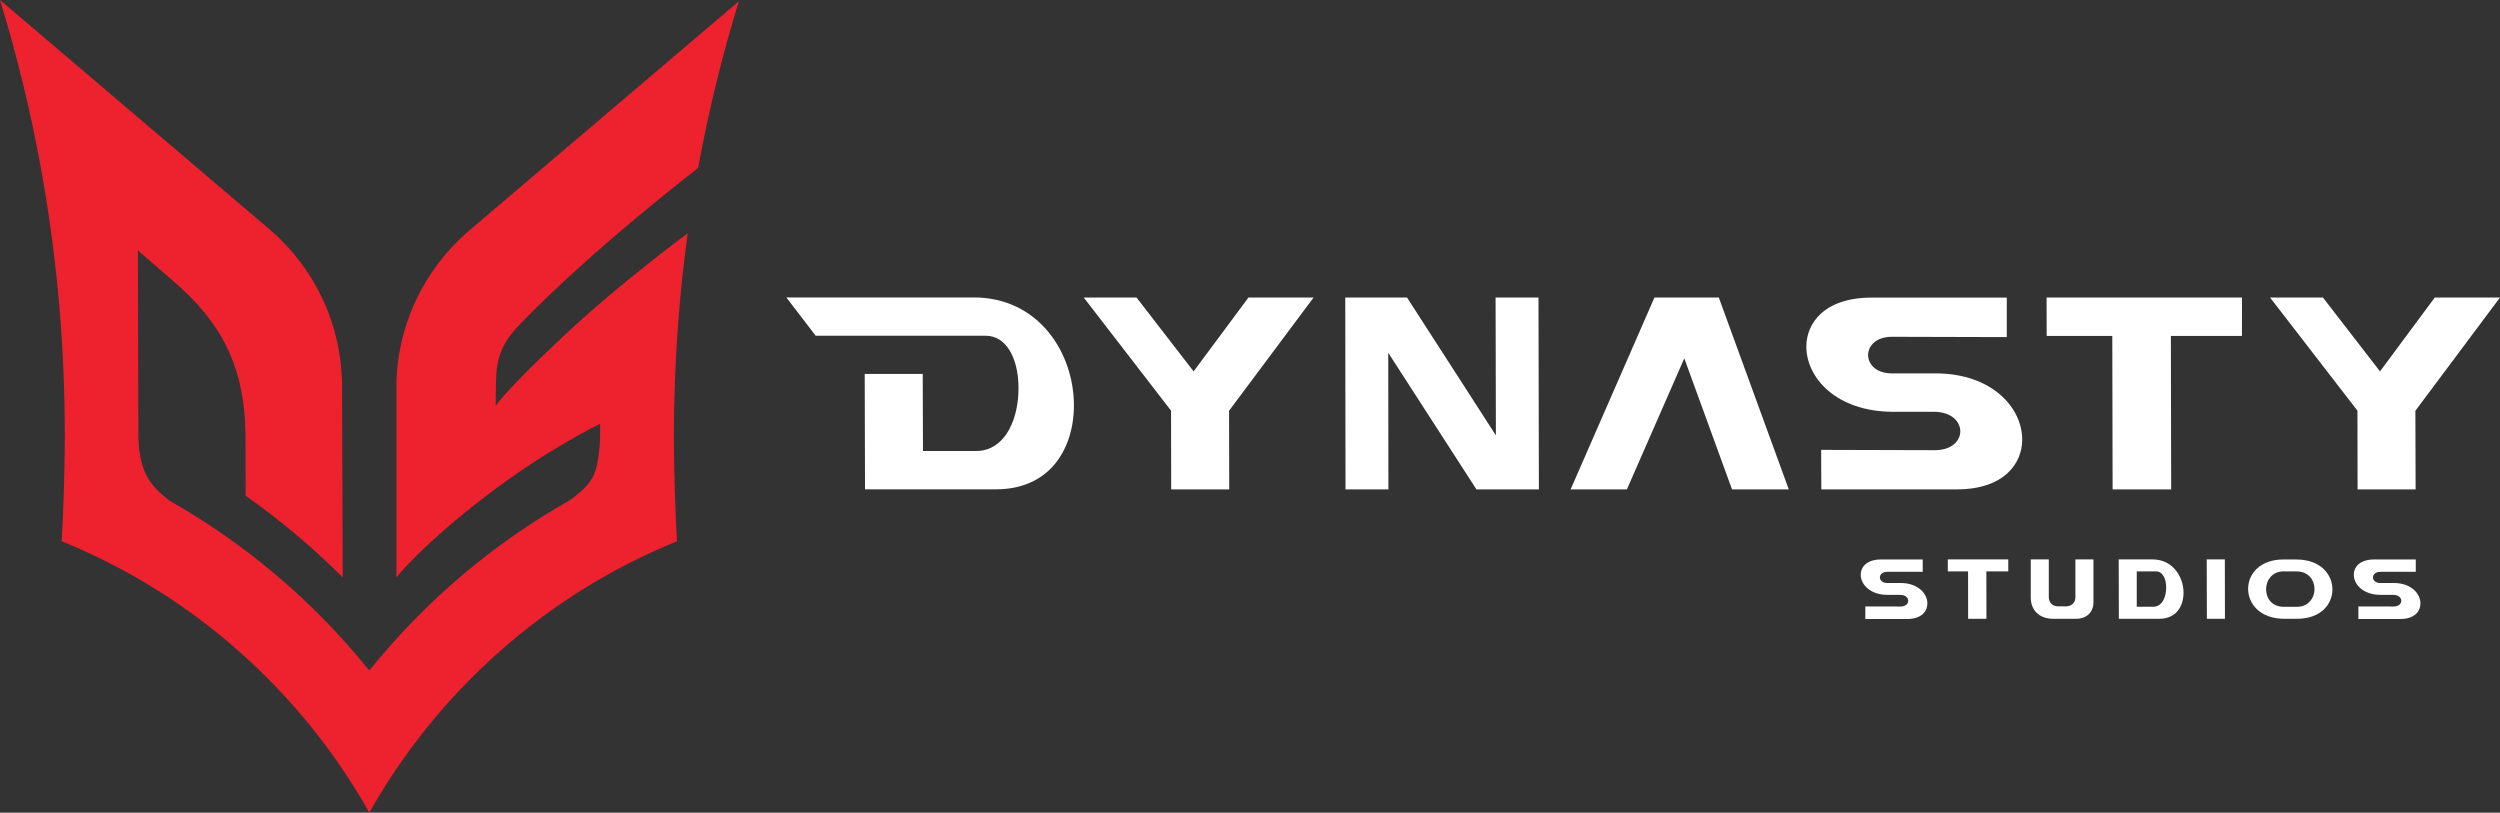 <svg width="926" height="301" viewBox="0 0 926 301" fill="none" xmlns="http://www.w3.org/2000/svg">
<rect x="0" y="0" width="926" height="301" fill="#333333" stroke="none"/>
<path d="M173.279 85.824C156.654 100.284 146.832 121.286 146.832 143.402V213.856C146.832 213.856 156.009 202.035 180.403 183.41C202.979 166.163 222.272 156.982 222.272 156.982V162.467C222.213 163.699 222.154 164.843 222.037 165.928C221.07 175.168 220.102 178.248 212.479 184.261C212.098 184.554 210.866 185.404 210.866 185.404C182.573 201.39 157.651 222.597 137.333 247.705L136.776 248.203L136.219 247.705C115.93 222.597 90.979 201.39 62.685 185.404L59.313 182.559C59.313 182.559 59.255 182.53 59.255 182.501C55.766 179.157 52.482 175.168 51.514 165.958C51.397 164.784 51.309 163.523 51.251 162.174L51.075 92.776L64.503 104.391C81.215 118.851 90.92 135.072 90.92 161.969L90.979 183.615C103.791 192.62 115.93 202.827 126.954 213.885L126.69 142.903C126.631 120.787 116.985 99.786 100.273 85.325L0 0L0.059 0.205C6.157 20.063 11.141 40.389 14.953 61.156L15.1 61.801V61.977C20.612 92.101 23.602 123.075 23.954 154.694C23.954 156.689 24.013 158.683 24.013 160.707C24.013 162.995 23.983 165.283 23.954 167.571C23.837 177.192 23.456 190.977 22.84 200.481C71.188 220.074 111.444 255.917 136.805 301C162.167 255.917 202.422 220.104 250.77 200.481C250.155 190.977 249.773 177.192 249.656 167.571C249.627 165.43 249.598 163.318 249.598 161.177C249.598 159.974 249.598 158.771 249.627 157.54C249.627 156.572 249.627 155.633 249.656 154.665C249.656 152.231 249.744 149.796 249.803 147.391C250.331 126.771 251.972 106.415 254.728 86.411C254.728 86.411 229.719 104.743 208.374 124.806C186.355 145.514 183.599 150.383 183.599 150.383L183.687 142.023C183.804 132.549 185.886 127.035 192.454 120.23C219.78 91.925 258.54 62.271 258.54 62.271L258.716 61.508C262.527 40.83 267.482 20.561 273.581 0.792L273.669 0.469L173.279 85.824Z" fill="#EE212E"/>
<path d="M320.404 181.269L320.287 138.503H341.778L341.866 167.043H361.716C366.788 167.043 371.127 164.139 373.912 158.86C376.082 154.782 377.255 149.444 377.255 143.842C377.255 132.197 372.417 124.366 365.205 124.366H302.138L291.261 110.169H360.66C384.761 110.169 397.779 130.76 397.779 150.148C397.779 158.684 395.257 166.427 390.654 171.941C385.582 178.042 378.076 181.239 368.987 181.239H320.346L320.404 181.269Z" fill="white"/>
<path d="M433.812 181.269L433.754 152.113L401.414 110.198H420.97L442.11 137.565L462.428 110.198H486.558L455.245 152.143L455.304 181.269H433.812Z" fill="white"/>
<path d="M546.869 181.269L514.207 130.672L514.265 181.269H498.374L498.286 110.198H521.155L554.081 161.265L553.964 110.198H569.855L570.002 181.269H546.869Z" fill="white"/>
<path d="M641.542 181.269L623.862 132.725L602.605 181.269H581.759L612.808 110.198H636.645L662.564 181.269H641.542Z" fill="white"/>
<path d="M674.614 181.269L674.555 166.632L716.6 166.75C723.109 166.75 726.07 163.142 726.099 159.798C726.099 156.366 723.109 152.612 716.424 152.524H700.943C680.214 152.407 669.043 139.97 669.073 128.325C669.073 119.966 675.464 110.228 693.349 110.228H743.31V124.864L700.679 124.747C694.962 124.747 691.971 128.12 691.942 131.464C691.942 134.69 694.581 138.181 700.532 138.298H717.157C737.886 138.415 749.056 151.028 749.027 162.878C749.027 171.355 742.635 181.269 724.75 181.269H674.643H674.614Z" fill="white"/>
<path d="M782.51 181.269L782.393 124.424H758.087L758.057 110.198H830.448L830.418 124.424H804.089L804.207 181.269H782.51Z" fill="white"/>
<path d="M873.254 181.269L873.195 152.113L840.827 110.198H860.412L881.552 137.565L901.841 110.198H926L894.657 152.143L894.745 181.269H873.254Z" fill="white"/>
<path d="M690.916 229.196V224.621L703.904 224.65C705.898 224.65 706.807 223.565 706.807 222.538C706.807 221.482 705.898 220.368 703.846 220.338H699.067C692.646 220.309 689.186 216.437 689.215 212.829C689.215 210.248 691.209 207.227 696.721 207.227H712.172V211.803H698.979C697.249 211.803 696.311 212.829 696.311 213.856C696.311 214.824 697.132 215.909 698.92 215.939H704.051C710.472 215.968 713.932 219.898 713.902 223.565C713.902 226.205 711.938 229.284 706.396 229.284H690.916V229.196Z" fill="white"/>
<path d="M729.002 229.196L728.973 211.656H721.467V207.198H743.867V211.656H735.745L735.775 229.196H729.002Z" fill="white"/>
<path d="M760.462 229.196C755.448 229.196 752.223 226.117 752.194 221.365V207.198H758.878V221.277C758.878 222.186 759.23 223.037 759.817 223.623C760.432 224.269 761.341 224.591 762.338 224.591H765.27C767.264 224.621 768.701 223.213 768.73 221.306V207.198H775.415V223.037C775.444 226.762 772.893 229.196 768.935 229.196H760.462Z" fill="white"/>
<path d="M784.826 229.196L784.768 207.198H797.287C804.734 207.198 808.78 213.563 808.78 219.576C808.78 222.216 807.989 224.621 806.581 226.322C804.998 228.199 802.682 229.196 799.867 229.196H784.826ZM791.511 224.738H797.61C799.164 224.738 800.483 223.858 801.333 222.245C802.008 220.984 802.359 219.341 802.359 217.64C802.359 214.061 800.864 211.656 798.665 211.656H791.453V224.767L791.511 224.738Z" fill="white"/>
<path d="M817.43 229.196L817.371 207.198H824.085L824.115 229.196H817.43Z" fill="white"/>
<path d="M846.134 229.196C836.898 229.196 832.705 223.447 832.705 218.109C832.705 215.264 833.849 212.624 835.93 210.659C838.305 208.4 841.736 207.227 845.811 207.227H850.502C859.738 207.227 863.931 212.976 863.931 218.314C863.931 221.16 862.787 223.799 860.735 225.765C858.36 228.023 854.929 229.196 850.825 229.196H846.134ZM845.87 211.627C841.589 211.627 839.361 214.971 839.361 218.256C839.361 221.541 841.413 224.767 845.958 224.767H850.737C853.2 224.797 855.223 223.653 856.366 221.688C857.597 219.576 857.597 216.848 856.395 214.736C855.252 212.741 853.229 211.656 850.707 211.656H846.925L845.899 211.627H845.87Z" fill="white"/>
<path d="M873.547 229.196V224.621L886.536 224.65C888.53 224.65 889.439 223.565 889.439 222.538C889.439 221.482 888.53 220.368 886.477 220.338H881.698C875.277 220.309 871.818 216.437 871.847 212.829C871.847 210.248 873.841 207.227 879.353 207.227H894.804V211.803H881.61C879.88 211.803 878.942 212.829 878.942 213.856C878.942 214.824 879.763 215.909 881.552 215.939H886.683C893.104 215.968 896.563 219.898 896.534 223.565C896.534 226.205 894.57 229.284 889.028 229.284H873.547V229.196Z" fill="white"/>
</svg>
